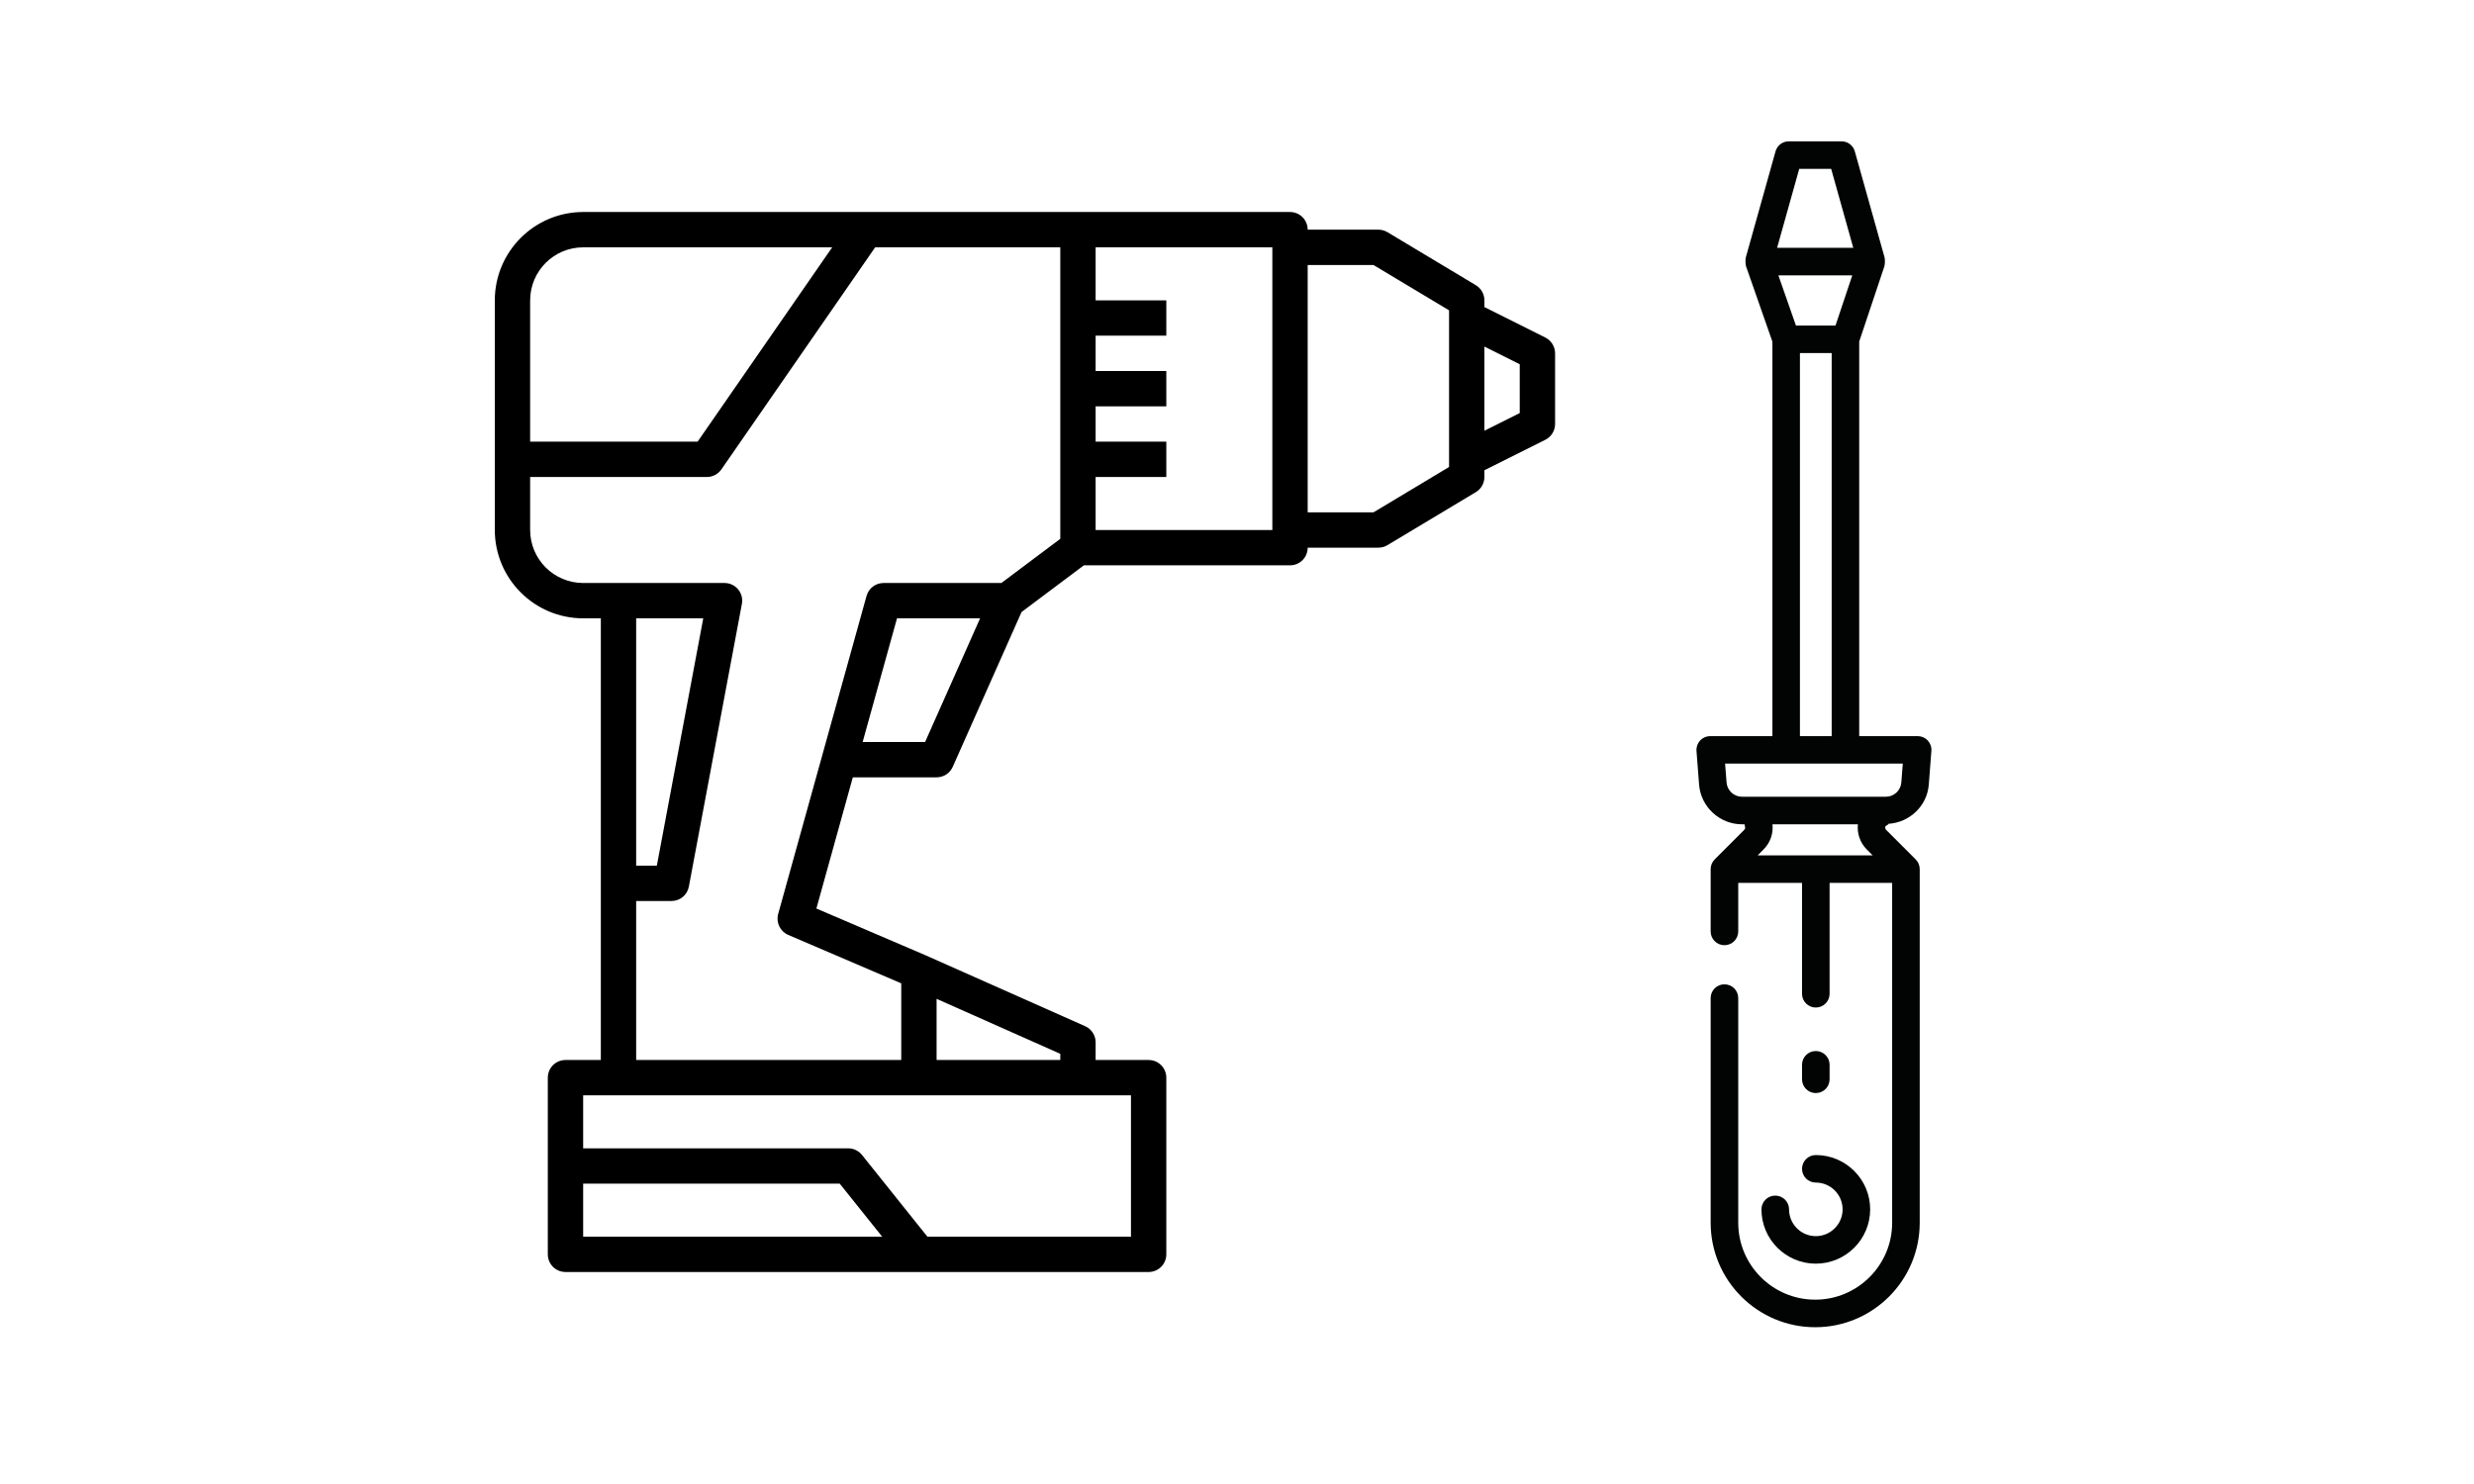 <?xml version="1.0" encoding="UTF-8"?>
<svg width="70px" height="42px" viewBox="0 0 70 42" version="1.1" xmlns="http://www.w3.org/2000/svg" xmlns:xlink="http://www.w3.org/1999/xlink">
    <title>Outillage</title>
    <g id="Page-1" stroke="none" stroke-width="1" fill="none" fill-rule="evenodd">
        <g id="HOME-PAGE" transform="translate(-1423, -635)">
            <g id="PICTO-ETC" transform="translate(267, 635)">
                <g id="Outillage" transform="translate(1136, 0)">
                    <g transform="translate(20, 0)">
                        <g id="Group-22" transform="translate(14, 4)">
                            <path d="M38.106,3.55271368e-15 C38.28,3.55271368e-15 38.434,0.115 38.481,0.285 L38.481,0.285 L39.326,3.298 C39.329,3.305 39.325,3.314 39.328,3.322 C39.333,3.35 39.331,3.377 39.331,3.407 C39.33,3.439 39.331,3.469 39.323,3.5 L39.323,3.5 L39.321,3.526 L38.605,5.667 L38.605,16.833 L40.258,16.833 C40.367,16.833 40.471,16.878 40.544,16.957 C40.618,17.038 40.656,17.143 40.647,17.252 L40.647,17.252 L40.574,18.204 C40.528,18.811 40.03,19.279 39.431,19.315 L39.431,19.315 L39.431,19.329 L39.349,19.382 C39.339,19.406 39.33,19.45 39.368,19.488 L39.368,19.488 L40.202,20.322 C40.273,20.393 40.317,20.49 40.317,20.598 L40.317,20.598 L40.317,30.606 C40.317,32.237 38.99,33.563 37.36,33.563 C35.729,33.563 34.402,32.237 34.402,30.606 L34.402,30.606 L34.402,24.247 C34.402,24.032 34.576,23.858 34.792,23.858 C35.007,23.858 35.182,24.032 35.182,24.247 L35.182,24.247 L35.182,30.606 C35.182,31.807 36.159,32.783 37.36,32.783 C38.56,32.783 39.537,31.807 39.537,30.606 L39.537,30.606 L39.537,20.987 L37.767,20.987 L37.767,24.126 C37.767,24.341 37.593,24.515 37.376,24.515 C37.161,24.515 36.987,24.341 36.987,24.126 L36.987,24.126 L36.987,20.987 L35.182,20.987 L35.182,22.362 C35.182,22.577 35.007,22.751 34.792,22.751 C34.576,22.751 34.402,22.577 34.402,22.362 L34.402,22.362 L34.402,20.598 C34.402,20.49 34.446,20.393 34.517,20.322 L34.517,20.322 L35.35,19.488 C35.388,19.45 35.379,19.406 35.37,19.382 L35.37,19.382 L35.362,19.329 L35.287,19.329 C34.656,19.329 34.122,18.835 34.074,18.204 L34.074,18.204 L34.001,17.252 C33.993,17.143 34.031,17.038 34.103,16.957 C34.177,16.878 34.282,16.833 34.39,16.833 L34.39,16.833 L36.149,16.833 L36.149,5.67 L35.401,3.532 C35.397,3.522 35.399,3.513 35.397,3.503 C35.389,3.471 35.388,3.441 35.388,3.41 C35.387,3.379 35.386,3.352 35.392,3.324 C35.394,3.316 35.39,3.307 35.393,3.298 L35.393,3.298 L36.237,0.285 C36.284,0.115 36.438,3.55271368e-15 36.612,3.55271368e-15 L36.612,3.55271368e-15 Z M37.377,28.69 C38.225,28.69 38.915,29.379 38.915,30.227 C38.915,31.075 38.225,31.764 37.377,31.764 C36.529,31.764 35.839,31.075 35.839,30.227 C35.839,30.012 36.014,29.838 36.23,29.838 C36.445,29.838 36.62,30.012 36.62,30.227 C36.62,30.645 36.959,30.985 37.377,30.985 C37.795,30.985 38.135,30.645 38.135,30.227 C38.135,29.809 37.795,29.469 37.377,29.469 C37.162,29.469 36.987,29.295 36.987,29.08 C36.987,28.864 37.162,28.69 37.377,28.69 Z M37.377,25.746 C37.592,25.746 37.767,25.92 37.767,26.135 L37.767,26.135 L37.767,26.546 C37.767,26.762 37.592,26.936 37.377,26.936 C37.162,26.936 36.987,26.762 36.987,26.546 L36.987,26.546 L36.987,26.135 C36.987,25.92 37.162,25.746 37.377,25.746 Z M38.568,19.329 L36.151,19.329 C36.178,19.587 36.091,19.848 35.9,20.039 L35.9,20.039 L35.732,20.209 L38.987,20.209 L38.817,20.039 C38.628,19.848 38.54,19.587 38.568,19.329 L38.568,19.329 Z M39.838,17.611 L34.81,17.611 L34.852,18.145 C34.868,18.371 35.06,18.549 35.287,18.549 L35.287,18.549 L39.361,18.549 C39.589,18.549 39.78,18.371 39.797,18.145 L39.797,18.145 L39.838,17.611 Z M37.826,5.993 L36.928,5.993 L36.928,16.833 L37.826,16.833 L37.826,5.993 Z M38.409,3.793 L36.318,3.793 L36.815,5.214 L37.934,5.214 L38.409,3.793 Z M37.811,0.778 L36.908,0.778 L36.282,3.013 L38.437,3.013 L37.811,0.778 Z" id="Combined-Shape" fill="#020303"></path>
                            <path d="M29.724,5.553 L28,4.691 L28,4.5 C28,4.324 27.908,4.162 27.757,4.071 L25.257,2.571 C25.18,2.525 25.091,2.5 25,2.5 L23,2.5 C23,2.367 22.947,2.24 22.854,2.146 C22.76,2.053 22.633,2 22.5,2 L2.5,2 C1.12,2.002 0.002,3.12 0,4.5 L0,11 C0.002,12.38 1.12,13.498 2.5,13.5 L3,13.5 L3,26 L2,26 C1.867,26 1.74,26.053 1.646,26.146 C1.553,26.24 1.5,26.367 1.5,26.5 L1.5,31.5 C1.5,31.633 1.553,31.76 1.646,31.854 C1.74,31.947 1.867,32 2,32 L18.5,32 C18.633,32 18.76,31.947 18.854,31.854 C18.947,31.76 19,31.633 19,31.5 L19,26.5 C19,26.367 18.947,26.24 18.854,26.146 C18.76,26.053 18.633,26 18.5,26 L17,26 L17,25.5 C17,25.302 16.884,25.123 16.703,25.043 L12.203,23.043 L12.203,23.044 C12.201,23.043 12.199,23.041 12.197,23.04 L9.099,21.713 L10.13,18 L12.5,18 C12.698,18 12.877,17.884 12.957,17.703 L14.904,13.322 L16.667,12 L22.5,12 C22.633,12 22.76,11.947 22.854,11.854 C22.947,11.76 23,11.633 23,11.5 L25,11.5 C25.091,11.5 25.18,11.475 25.257,11.429 L27.757,9.929 C27.908,9.838 28,9.676 28,9.5 L28,9.309 L29.724,8.447 C29.893,8.363 30,8.189 30,8 L30,6 C30,5.811 29.893,5.637 29.724,5.553 Z M2.5,3 L9.546,3 L5.738,8.5 L1,8.5 L1,4.5 C1.001,3.672 1.672,3.001 2.5,3 Z M4,13.5 L5.898,13.5 L4.585,20.5 L4,20.5 L4,13.5 Z M2.5,29.5 L9.76,29.5 L10.96,31 L2.5,31 L2.5,29.5 Z M18,31 L12.24,31 L10.39,28.688 C10.296,28.569 10.152,28.5 10,28.5 L2.5,28.5 L2.5,27 L18,27 L18,31 Z M16,26 L12.5,26 L12.5,24.269 L16,25.825 L16,26 Z M8.303,22.46 L11.5,23.83 L11.5,26 L4,26 L4,21.5 L5,21.5 C5.241,21.5 5.447,21.329 5.491,21.092 L6.991,13.092 C7.019,12.946 6.98,12.795 6.885,12.681 C6.79,12.566 6.649,12.5 6.5,12.5 L2.5,12.5 C1.672,12.499 1.001,11.828 1,11 L1,9.5 L6,9.5 C6.164,9.5 6.318,9.419 6.411,9.285 L10.762,3 L16,3 L16,11.25 L14.333,12.5 L11,12.5 C10.775,12.5 10.578,12.65 10.518,12.866 L8.018,21.866 C7.951,22.107 8.073,22.361 8.303,22.46 Z M12.175,17 L10.408,17 L11.38,13.5 L13.731,13.5 L12.175,17 Z M17,11 L17,9.5 L19,9.5 L19,8.5 L17,8.5 L17,7.5 L19,7.5 L19,6.5 L17,6.5 L17,5.5 L19,5.5 L19,4.5 L17,4.5 L17,3 L22,3 L22,11 L17,11 Z M27,9.217 L24.862,10.5 L23,10.5 L23,3.5 L24.862,3.5 L27,4.783 L27,9.217 Z M29,7.691 L28,8.191 L28,5.809 L29,6.309 L29,7.691 Z" id="Shape" fill="#000000" fill-rule="nonzero"></path>
                        </g>
                        <rect id="Rectangle-Copy-14" x="0" y="0" width="70" height="42"></rect>
                    </g>
                </g>
            </g>
        </g>
    </g>
</svg>
